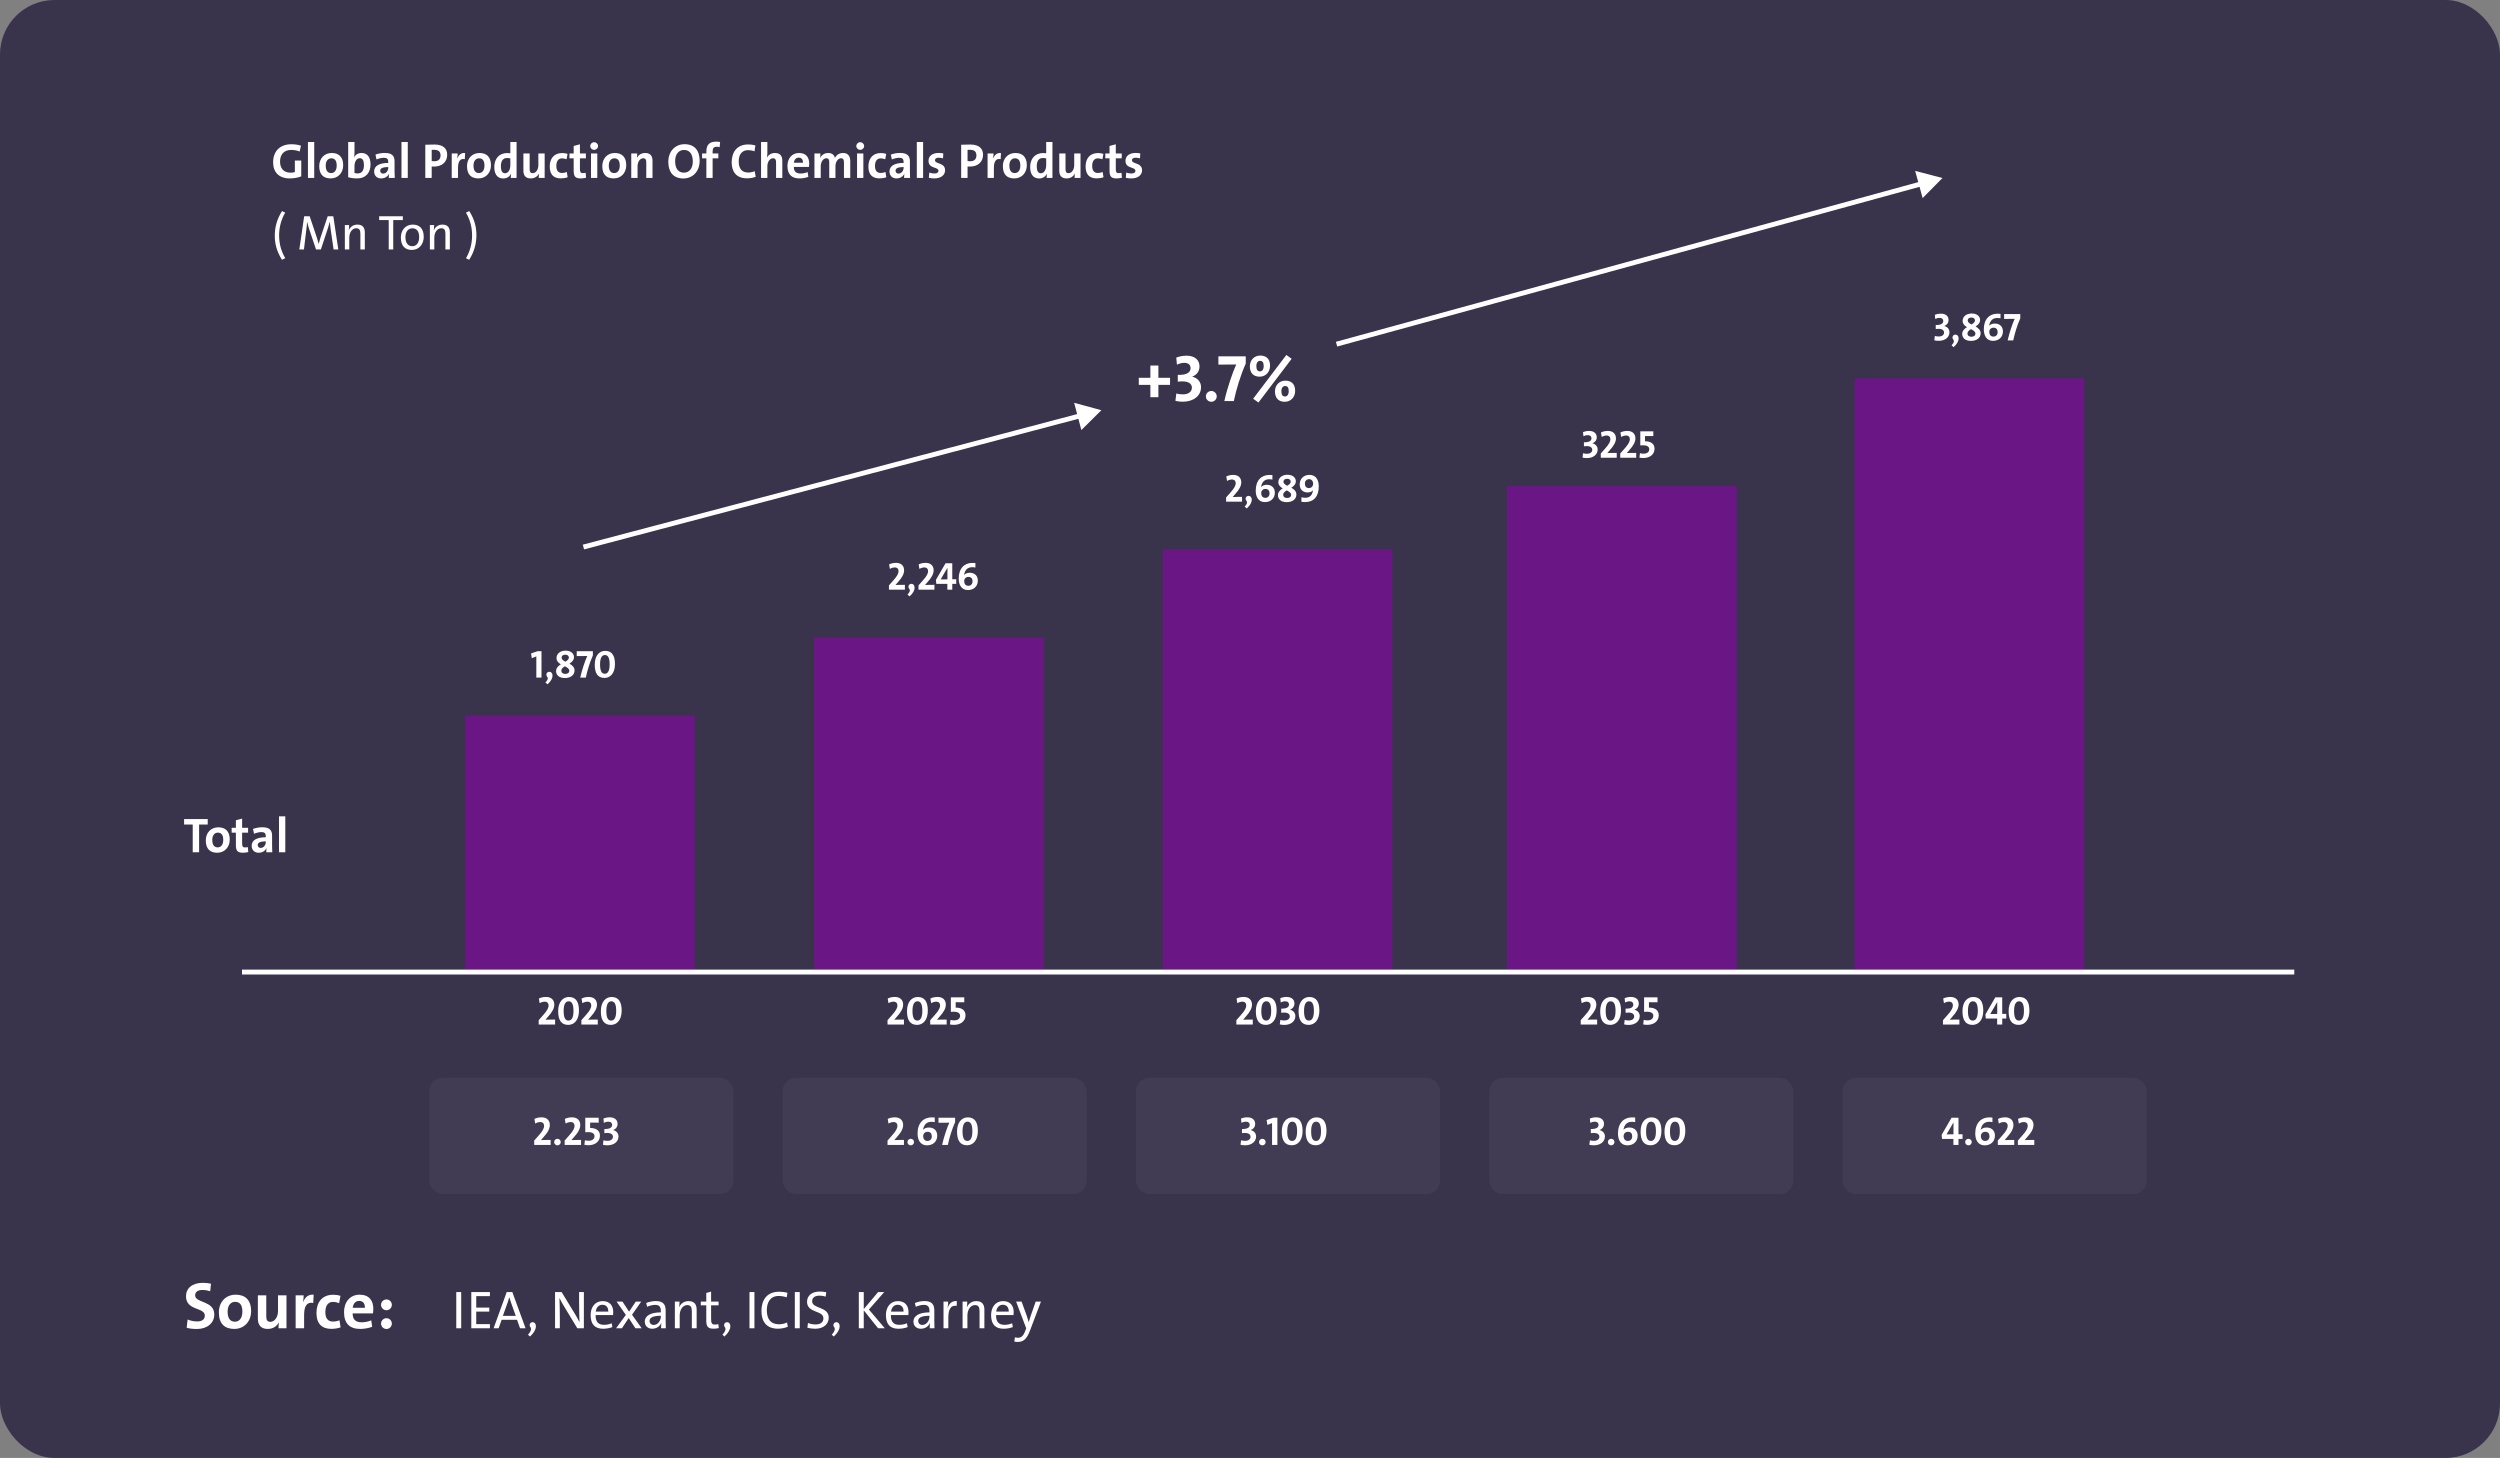 <?xml version="1.0" encoding="UTF-8"?> <svg xmlns="http://www.w3.org/2000/svg" width="559" height="326" viewBox="0 0 559 326" fill="none"><rect x="0" y="0" width="559" height="326" fill="#808080" stroke="none"/><rect width="559" height="326" rx="12.191" fill="#39334C"></rect><rect x="104" y="159.99" width="51.352" height="57.907" fill="#6A1685"></rect><rect x="182" y="142.509" width="51.352" height="75.389" fill="#6A1685"></rect><rect x="260" y="122.843" width="51.352" height="95.056" fill="#6A1685"></rect><rect x="337" y="108.639" width="51.352" height="109.259" fill="#6A1685"></rect><rect x="414.672" y="84.602" width="51.352" height="133.296" fill="#6A1685"></rect><path d="M67.36 39.435V35.893H65.93V38.478C65.644 38.566 65.336 38.61 64.984 38.61C63.444 38.61 62.619 37.686 62.619 36.113C62.619 34.705 63.345 33.528 65.105 33.528C65.798 33.528 66.447 33.649 67.008 33.88L67.294 32.571C66.7 32.384 65.963 32.252 65.193 32.252C62.509 32.252 61.068 33.891 61.068 36.3C61.068 38.511 62.377 39.897 64.819 39.897C65.71 39.897 66.623 39.732 67.36 39.435ZM70.262 39.787V31.757H68.854V39.787H70.262ZM76.737 36.949C76.737 35.068 75.736 34.21 74.174 34.21C72.513 34.21 71.38 35.442 71.38 37.147C71.38 39.094 72.392 39.897 73.943 39.897C75.571 39.897 76.737 38.665 76.737 36.949ZM75.285 37.026C75.285 38.137 74.746 38.698 74.053 38.698C73.25 38.698 72.832 38.126 72.832 37.004C72.832 35.882 73.448 35.398 74.075 35.398C74.9 35.398 75.285 35.97 75.285 37.026ZM82.85 36.773C82.85 35.156 82.146 34.21 80.837 34.21C80.078 34.21 79.462 34.584 79.187 35.178H79.176C79.231 34.892 79.264 34.441 79.264 34.111V31.757H77.856V39.633C78.483 39.809 79.099 39.897 79.891 39.897C81.772 39.897 82.85 38.621 82.85 36.773ZM81.376 36.916C81.376 38.269 80.793 38.775 80.001 38.775C79.693 38.775 79.462 38.742 79.264 38.676V37.136C79.264 36.223 79.704 35.376 80.441 35.376C81.079 35.376 81.376 35.893 81.376 36.916ZM88.268 39.787C88.235 39.336 88.224 38.819 88.224 38.379V36.124C88.224 34.903 87.718 34.199 86.024 34.199C85.287 34.199 84.506 34.353 83.956 34.573L84.187 35.651C84.671 35.442 85.342 35.277 85.837 35.277C86.563 35.277 86.816 35.574 86.816 36.234V36.432C84.902 36.432 83.659 37.037 83.659 38.335C83.659 39.226 84.231 39.897 85.221 39.897C86.035 39.897 86.706 39.468 86.97 38.852L86.981 38.863C86.937 39.149 86.926 39.468 86.926 39.787H88.268ZM86.816 37.499C86.816 38.159 86.354 38.819 85.672 38.819C85.265 38.819 85.012 38.533 85.012 38.181C85.012 37.708 85.397 37.356 86.816 37.356V37.499ZM91.177 39.787V31.757H89.769V39.787H91.177ZM99.992 34.606C99.992 33.143 98.991 32.318 97.176 32.318C96.12 32.318 95.097 32.362 95.097 32.362V39.787H96.527V37.224C96.527 37.224 96.769 37.246 97.044 37.246C98.958 37.246 99.992 36.102 99.992 34.606ZM98.507 34.749C98.507 35.563 98.045 36.058 97.132 36.058C96.802 36.058 96.527 36.003 96.527 36.003V33.506C96.527 33.506 96.802 33.495 97.077 33.495C98.078 33.495 98.507 33.946 98.507 34.749ZM103.997 34.21C103.051 34.122 102.523 34.727 102.259 35.42H102.237C102.303 35.035 102.336 34.595 102.336 34.32H101.005V39.787H102.413V37.554C102.413 36.036 102.919 35.387 103.931 35.585L103.997 34.21ZM109.78 36.949C109.78 35.068 108.779 34.21 107.217 34.21C105.556 34.21 104.423 35.442 104.423 37.147C104.423 39.094 105.435 39.897 106.986 39.897C108.614 39.897 109.78 38.665 109.78 36.949ZM108.328 37.026C108.328 38.137 107.789 38.698 107.096 38.698C106.293 38.698 105.875 38.126 105.875 37.004C105.875 35.882 106.491 35.398 107.118 35.398C107.943 35.398 108.328 35.97 108.328 37.026ZM115.508 39.787V31.757H114.111V34.265C113.869 34.232 113.649 34.221 113.418 34.221C111.603 34.221 110.525 35.497 110.525 37.345C110.525 38.907 111.185 39.908 112.516 39.908C113.352 39.908 113.957 39.479 114.243 38.874H114.265C114.221 39.171 114.199 39.523 114.199 39.787H115.508ZM114.111 36.949C114.111 37.884 113.671 38.742 112.934 38.742C112.296 38.742 111.999 38.214 111.999 37.191C111.999 35.838 112.571 35.332 113.374 35.332C113.616 35.332 113.858 35.365 114.111 35.42V36.949ZM121.784 39.787V34.32H120.376V36.96C120.376 37.917 119.826 38.72 119.111 38.72C118.583 38.72 118.429 38.379 118.429 37.818V34.32H117.032V38.159C117.032 39.116 117.428 39.897 118.66 39.897C119.562 39.897 120.189 39.446 120.519 38.808H120.53C120.475 39.094 120.464 39.534 120.464 39.787H121.784ZM126.925 39.633L126.738 38.456C126.419 38.599 126.045 38.676 125.671 38.676C124.736 38.676 124.395 38.027 124.395 37.092C124.395 36.08 124.824 35.409 125.66 35.409C126.023 35.409 126.386 35.497 126.683 35.618L126.903 34.408C126.551 34.287 126.122 34.221 125.704 34.221C123.812 34.221 122.921 35.53 122.921 37.235C122.921 39.094 123.867 39.886 125.385 39.886C125.913 39.886 126.496 39.798 126.925 39.633ZM131.047 39.743L130.948 38.632C130.761 38.687 130.552 38.709 130.321 38.709C129.837 38.709 129.672 38.511 129.672 37.807V35.409H131.003V34.32H129.672V32.263L128.275 32.637V34.32H127.329V35.409H128.275V38.181C128.275 39.457 128.649 39.897 129.859 39.897C130.244 39.897 130.695 39.831 131.047 39.743ZM133.731 32.659C133.731 32.175 133.335 31.801 132.851 31.801C132.367 31.801 131.982 32.186 131.982 32.659C131.982 33.132 132.367 33.506 132.851 33.506C133.335 33.506 133.731 33.121 133.731 32.659ZM133.555 39.787V34.32H132.147V39.787H133.555ZM140.03 36.949C140.03 35.068 139.029 34.21 137.467 34.21C135.806 34.21 134.673 35.442 134.673 37.147C134.673 39.094 135.685 39.897 137.236 39.897C138.864 39.897 140.03 38.665 140.03 36.949ZM138.578 37.026C138.578 38.137 138.039 38.698 137.346 38.698C136.543 38.698 136.125 38.126 136.125 37.004C136.125 35.882 136.741 35.398 137.368 35.398C138.193 35.398 138.578 35.97 138.578 37.026ZM145.901 39.787V35.948C145.901 34.991 145.505 34.21 144.273 34.21C143.382 34.21 142.744 34.661 142.414 35.299H142.403C142.458 35.013 142.48 34.573 142.48 34.32H141.149V39.787H142.557V37.147C142.557 36.19 143.118 35.387 143.822 35.387C144.35 35.387 144.504 35.728 144.504 36.289V39.787H145.901ZM156.439 35.959C156.439 33.682 155.328 32.241 153.062 32.241C151.071 32.241 149.432 33.726 149.432 36.19C149.432 38.467 150.543 39.908 152.809 39.908C154.8 39.908 156.439 38.423 156.439 35.959ZM154.91 36.124C154.91 37.73 154.052 38.61 152.93 38.61C151.599 38.61 150.961 37.598 150.961 36.014C150.961 34.419 151.819 33.528 152.941 33.528C154.272 33.528 154.91 34.551 154.91 36.124ZM161.014 31.757C160.728 31.691 160.42 31.669 160.123 31.669C158.627 31.669 157.945 32.395 157.945 33.869V34.32H156.988V35.409H157.945V39.787H159.342V35.409H160.618V34.32H159.342V33.858C159.342 33.132 159.617 32.813 160.233 32.813C160.442 32.813 160.695 32.835 160.915 32.912L161.014 31.757ZM168.971 39.534L168.751 38.269C168.366 38.456 167.794 38.577 167.343 38.577C165.847 38.577 165.176 37.675 165.176 36.069C165.176 34.617 165.858 33.572 167.255 33.572C167.75 33.572 168.256 33.66 168.707 33.836L168.905 32.516C168.421 32.373 167.849 32.296 167.321 32.296C164.835 32.296 163.603 33.957 163.603 36.311C163.603 38.159 164.439 39.875 167.035 39.875C167.728 39.875 168.421 39.743 168.971 39.534ZM174.926 39.787V35.948C174.926 34.991 174.53 34.21 173.298 34.21C172.451 34.21 171.824 34.617 171.505 35.222H171.483C171.56 34.892 171.582 34.441 171.582 34.111V31.757H170.174V39.787H171.582V37.158C171.582 36.19 172.143 35.387 172.847 35.387C173.375 35.387 173.529 35.728 173.529 36.289V39.787H174.926ZM180.935 36.531C180.935 35.233 180.264 34.21 178.669 34.21C177.041 34.21 176.073 35.464 176.073 37.103C176.073 39.028 177.041 39.897 178.768 39.897C179.439 39.897 180.154 39.765 180.748 39.545L180.594 38.478C180.077 38.687 179.527 38.797 179.01 38.797C177.954 38.797 177.503 38.291 177.503 37.323H180.88C180.924 37.081 180.935 36.74 180.935 36.531ZM179.538 36.388H177.514C177.591 35.673 178.009 35.244 178.592 35.244C179.186 35.244 179.56 35.64 179.538 36.388ZM190.117 39.787V36.025C190.117 34.793 189.534 34.21 188.478 34.21C187.554 34.21 186.949 34.771 186.696 35.299C186.564 34.771 186.157 34.21 185.189 34.21C184.375 34.21 183.715 34.639 183.385 35.31L183.374 35.299C183.418 34.991 183.44 34.573 183.44 34.32H182.109V39.787H183.517V37.169C183.517 36.146 184.122 35.387 184.771 35.387C185.31 35.387 185.42 35.783 185.42 36.322V39.787H186.806V37.169C186.806 36.102 187.444 35.387 188.06 35.387C188.577 35.387 188.709 35.75 188.709 36.333V39.787H190.117ZM193.221 32.659C193.221 32.175 192.825 31.801 192.341 31.801C191.857 31.801 191.472 32.186 191.472 32.659C191.472 33.132 191.857 33.506 192.341 33.506C192.825 33.506 193.221 33.121 193.221 32.659ZM193.045 39.787V34.32H191.637V39.787H193.045ZM198.178 39.633L197.991 38.456C197.672 38.599 197.298 38.676 196.924 38.676C195.989 38.676 195.648 38.027 195.648 37.092C195.648 36.08 196.077 35.409 196.913 35.409C197.276 35.409 197.639 35.497 197.936 35.618L198.156 34.408C197.804 34.287 197.375 34.221 196.957 34.221C195.065 34.221 194.174 35.53 194.174 37.235C194.174 39.094 195.12 39.886 196.638 39.886C197.166 39.886 197.749 39.798 198.178 39.633ZM203.5 39.787C203.467 39.336 203.456 38.819 203.456 38.379V36.124C203.456 34.903 202.95 34.199 201.256 34.199C200.519 34.199 199.738 34.353 199.188 34.573L199.419 35.651C199.903 35.442 200.574 35.277 201.069 35.277C201.795 35.277 202.048 35.574 202.048 36.234V36.432C200.134 36.432 198.891 37.037 198.891 38.335C198.891 39.226 199.463 39.897 200.453 39.897C201.267 39.897 201.938 39.468 202.202 38.852L202.213 38.863C202.169 39.149 202.158 39.468 202.158 39.787H203.5ZM202.048 37.499C202.048 38.159 201.586 38.819 200.904 38.819C200.497 38.819 200.244 38.533 200.244 38.181C200.244 37.708 200.629 37.356 202.048 37.356V37.499ZM206.408 39.787V31.757H205V39.787H206.408ZM211.321 38.082C211.321 36.289 209.066 36.751 209.066 35.827C209.066 35.486 209.319 35.266 209.869 35.266C210.21 35.266 210.562 35.321 210.859 35.409L210.925 34.309C210.617 34.243 210.243 34.199 209.935 34.199C208.351 34.199 207.614 34.98 207.614 35.948C207.614 37.807 209.836 37.235 209.836 38.203C209.836 38.566 209.484 38.797 208.956 38.797C208.549 38.797 208.12 38.72 207.79 38.577L207.691 39.754C208.043 39.853 208.483 39.897 208.912 39.897C210.364 39.897 211.321 39.171 211.321 38.082ZM219.811 34.606C219.811 33.143 218.81 32.318 216.995 32.318C215.939 32.318 214.916 32.362 214.916 32.362V39.787H216.346V37.224C216.346 37.224 216.588 37.246 216.863 37.246C218.777 37.246 219.811 36.102 219.811 34.606ZM218.326 34.749C218.326 35.563 217.864 36.058 216.951 36.058C216.621 36.058 216.346 36.003 216.346 36.003V33.506C216.346 33.506 216.621 33.495 216.896 33.495C217.897 33.495 218.326 33.946 218.326 34.749ZM223.815 34.21C222.869 34.122 222.341 34.727 222.077 35.42H222.055C222.121 35.035 222.154 34.595 222.154 34.32H220.823V39.787H222.231V37.554C222.231 36.036 222.737 35.387 223.749 35.585L223.815 34.21ZM229.598 36.949C229.598 35.068 228.597 34.21 227.035 34.21C225.374 34.21 224.241 35.442 224.241 37.147C224.241 39.094 225.253 39.897 226.804 39.897C228.432 39.897 229.598 38.665 229.598 36.949ZM228.146 37.026C228.146 38.137 227.607 38.698 226.914 38.698C226.111 38.698 225.693 38.126 225.693 37.004C225.693 35.882 226.309 35.398 226.936 35.398C227.761 35.398 228.146 35.97 228.146 37.026ZM235.326 39.787V31.757H233.929V34.265C233.687 34.232 233.467 34.221 233.236 34.221C231.421 34.221 230.343 35.497 230.343 37.345C230.343 38.907 231.003 39.908 232.334 39.908C233.17 39.908 233.775 39.479 234.061 38.874H234.083C234.039 39.171 234.017 39.523 234.017 39.787H235.326ZM233.929 36.949C233.929 37.884 233.489 38.742 232.752 38.742C232.114 38.742 231.817 38.214 231.817 37.191C231.817 35.838 232.389 35.332 233.192 35.332C233.434 35.332 233.676 35.365 233.929 35.42V36.949ZM241.603 39.787V34.32H240.195V36.96C240.195 37.917 239.645 38.72 238.93 38.72C238.402 38.72 238.248 38.379 238.248 37.818V34.32H236.851V38.159C236.851 39.116 237.247 39.897 238.479 39.897C239.381 39.897 240.008 39.446 240.338 38.808H240.349C240.294 39.094 240.283 39.534 240.283 39.787H241.603ZM246.743 39.633L246.556 38.456C246.237 38.599 245.863 38.676 245.489 38.676C244.554 38.676 244.213 38.027 244.213 37.092C244.213 36.08 244.642 35.409 245.478 35.409C245.841 35.409 246.204 35.497 246.501 35.618L246.721 34.408C246.369 34.287 245.94 34.221 245.522 34.221C243.63 34.221 242.739 35.53 242.739 37.235C242.739 39.094 243.685 39.886 245.203 39.886C245.731 39.886 246.314 39.798 246.743 39.633ZM250.865 39.743L250.766 38.632C250.579 38.687 250.37 38.709 250.139 38.709C249.655 38.709 249.49 38.511 249.49 37.807V35.409H250.821V34.32H249.49V32.263L248.093 32.637V34.32H247.147V35.409H248.093V38.181C248.093 39.457 248.467 39.897 249.677 39.897C250.062 39.897 250.513 39.831 250.865 39.743ZM255.364 38.082C255.364 36.289 253.109 36.751 253.109 35.827C253.109 35.486 253.362 35.266 253.912 35.266C254.253 35.266 254.605 35.321 254.902 35.409L254.968 34.309C254.66 34.243 254.286 34.199 253.978 34.199C252.394 34.199 251.657 34.98 251.657 35.948C251.657 37.807 253.879 37.235 253.879 38.203C253.879 38.566 253.527 38.797 252.999 38.797C252.592 38.797 252.163 38.72 251.833 38.577L251.734 39.754C252.086 39.853 252.526 39.897 252.955 39.897C254.407 39.897 255.364 39.171 255.364 38.082ZM63.785 57.723C62.861 56.172 62.41 54.489 62.41 52.608C62.41 50.815 62.883 49.066 63.774 47.537L63.059 47.196C61.816 49.165 61.442 51.057 61.442 52.663C61.442 54.28 61.75 56.029 63.048 58.086L63.785 57.723ZM75.648 55.787L74.526 48.362H73.272L71.666 53.114C71.523 53.543 71.391 54.005 71.26 54.522H71.249C71.117 54.016 70.951 53.422 70.82 53.048L69.246 48.362H68.014L66.925 55.787H67.96L68.466 51.574C68.564 50.848 68.63 50.221 68.663 49.605H68.686C68.796 50.122 68.96 50.716 69.159 51.31L70.665 55.787H71.743L73.328 51.002C73.504 50.463 73.624 49.968 73.713 49.605H73.734C73.778 50.045 73.856 50.683 73.966 51.486L74.593 55.787H75.648ZM81.574 55.787V51.97C81.574 51.002 81.178 50.221 79.924 50.221C78.989 50.221 78.318 50.727 77.999 51.475H77.977C78.043 51.145 78.065 50.65 78.065 50.32H77.108V55.787H78.098V53.169C78.098 51.959 78.747 51.035 79.649 51.035C80.375 51.035 80.584 51.497 80.584 52.267V55.787H81.574ZM90.073 49.209V48.362H84.782V49.209H86.916V55.787H87.928V49.209H90.073ZM94.747 52.96C94.747 50.991 93.691 50.221 92.294 50.221C90.644 50.221 89.632 51.497 89.632 53.103C89.632 55.028 90.589 55.886 92.085 55.886C93.702 55.886 94.747 54.61 94.747 52.96ZM93.724 53.015C93.724 54.412 93.02 55.05 92.206 55.05C91.205 55.05 90.655 54.324 90.655 53.004C90.655 51.651 91.414 51.046 92.206 51.046C93.218 51.046 93.724 51.772 93.724 53.015ZM100.588 55.787V51.97C100.588 51.002 100.192 50.221 98.938 50.221C98.002 50.221 97.332 50.727 97.013 51.475H96.99C97.056 51.145 97.079 50.65 97.079 50.32H96.121V55.787H97.112V53.169C97.112 51.959 97.76 51.035 98.662 51.035C99.388 51.035 99.597 51.497 99.597 52.267V55.787H100.588ZM106.527 52.608C106.527 50.991 106.219 49.242 104.932 47.196L104.184 47.548C105.108 49.11 105.559 50.793 105.559 52.674C105.559 54.456 105.097 56.205 104.195 57.734L104.91 58.086C106.164 56.106 106.527 54.214 106.527 52.608Z" fill="white"></path><path d="M261.623 86.062V84.477H259.016V81.737H257.224V84.477H254.632V86.062H257.224V88.817H259.016V86.062H261.623ZM268.552 86.565C268.552 85.425 267.811 84.522 266.597 84.225L266.612 84.196C267.574 83.84 268.211 83.026 268.211 81.93C268.211 80.552 267.219 79.53 265.308 79.53C264.479 79.53 263.635 79.708 263.013 79.96L263.161 81.544C263.679 81.293 264.227 81.13 264.805 81.13C265.753 81.13 266.212 81.618 266.212 82.315C266.212 83.189 265.486 83.885 263.353 83.825V85.351C263.635 85.306 263.96 85.277 264.39 85.277C265.871 85.277 266.508 85.884 266.508 86.684C266.508 87.543 265.782 88.18 264.538 88.18C263.96 88.18 263.427 88.121 263.027 87.972L262.82 89.631C263.235 89.75 263.886 89.824 264.494 89.824C266.863 89.824 268.552 88.506 268.552 86.565ZM272.063 88.624C272.063 87.972 271.515 87.424 270.849 87.424C270.182 87.424 269.634 87.972 269.634 88.624C269.634 89.291 270.182 89.839 270.849 89.839C271.515 89.839 272.063 89.291 272.063 88.624ZM278.549 81.308V79.678H272.432V81.53C273.616 81.53 275.853 81.515 276.416 81.5C275.601 83.307 274.401 86.773 273.765 89.676H275.883C276.416 87.084 277.423 83.796 278.549 81.308ZM289.597 87.395C289.597 85.869 288.753 85.114 287.391 85.114C286.072 85.114 285.08 86.106 285.08 87.528C285.08 88.965 285.835 89.839 287.272 89.839C288.576 89.839 289.597 88.861 289.597 87.395ZM288.812 80.226L287.628 79.367L280.207 89.157L281.392 90.002L288.812 80.226ZM283.984 81.767C283.984 80.256 283.14 79.501 281.792 79.501C280.474 79.501 279.467 80.493 279.467 81.915C279.467 83.337 280.222 84.225 281.659 84.225C282.977 84.225 283.984 83.233 283.984 81.767ZM288.161 87.484C288.161 88.224 287.805 88.654 287.361 88.654C286.813 88.654 286.517 88.328 286.517 87.454C286.517 86.728 286.872 86.314 287.346 86.314C287.879 86.314 288.161 86.625 288.161 87.484ZM282.562 81.87C282.562 82.611 282.207 83.04 281.748 83.04C281.214 83.04 280.918 82.715 280.918 81.841C280.918 81.115 281.274 80.685 281.733 80.685C282.281 80.685 282.562 80.996 282.562 81.87Z" fill="white"></path><path d="M46.445 184.36V183.139H41.165V184.36H43.09V190.564H44.52V184.36H46.445ZM51.371 187.726C51.371 185.845 50.37 184.987 48.808 184.987C47.147 184.987 46.014 186.219 46.014 187.924C46.014 189.871 47.026 190.674 48.577 190.674C50.205 190.674 51.371 189.442 51.371 187.726ZM49.919 187.803C49.919 188.914 49.38 189.475 48.687 189.475C47.884 189.475 47.466 188.903 47.466 187.781C47.466 186.659 48.082 186.175 48.709 186.175C49.534 186.175 49.919 186.747 49.919 187.803ZM55.515 190.52L55.416 189.409C55.229 189.464 55.02 189.486 54.789 189.486C54.305 189.486 54.14 189.288 54.14 188.584V186.186H55.471V185.097H54.14V183.04L52.743 183.414V185.097H51.797V186.186H52.743V188.958C52.743 190.234 53.117 190.674 54.327 190.674C54.712 190.674 55.163 190.608 55.515 190.52ZM60.883 190.564C60.85 190.113 60.839 189.596 60.839 189.156V186.901C60.839 185.68 60.333 184.976 58.639 184.976C57.902 184.976 57.121 185.13 56.571 185.35L56.802 186.428C57.286 186.219 57.957 186.054 58.452 186.054C59.178 186.054 59.431 186.351 59.431 187.011V187.209C57.517 187.209 56.274 187.814 56.274 189.112C56.274 190.003 56.846 190.674 57.836 190.674C58.65 190.674 59.321 190.245 59.585 189.629L59.596 189.64C59.552 189.926 59.541 190.245 59.541 190.564H60.883ZM59.431 188.276C59.431 188.936 58.969 189.596 58.287 189.596C57.88 189.596 57.627 189.31 57.627 188.958C57.627 188.485 58.012 188.133 59.431 188.133V188.276ZM63.792 190.564V182.534H62.384V190.564H63.792Z" fill="white"></path><path d="M124.122 229.083V227.976C123.303 227.976 122.601 227.976 121.971 228.012V228.003L122.511 227.373C123.546 226.239 123.942 225.411 123.942 224.619C123.942 223.674 123.339 222.918 122.106 222.918C121.422 222.918 120.9 223.071 120.495 223.269L120.666 224.313C120.981 224.124 121.404 223.971 121.791 223.971C122.376 223.971 122.664 224.34 122.664 224.817C122.664 225.312 122.421 225.924 121.359 227.085L120.45 228.111V229.083H124.122ZM129.459 225.978C129.459 223.998 128.757 222.927 127.209 222.927C125.922 222.927 124.806 223.962 124.806 226.113C124.806 228.102 125.508 229.164 127.056 229.164C128.343 229.164 129.459 228.138 129.459 225.978ZM128.235 226.059C128.235 227.625 127.758 228.201 127.119 228.201C126.39 228.201 126.03 227.553 126.03 226.041C126.03 224.466 126.507 223.89 127.146 223.89C127.875 223.89 128.235 224.538 128.235 226.059ZM133.667 229.083V227.976C132.848 227.976 132.146 227.976 131.516 228.012V228.003L132.056 227.373C133.091 226.239 133.487 225.411 133.487 224.619C133.487 223.674 132.884 222.918 131.651 222.918C130.967 222.918 130.445 223.071 130.04 223.269L130.211 224.313C130.526 224.124 130.949 223.971 131.336 223.971C131.921 223.971 132.209 224.34 132.209 224.817C132.209 225.312 131.966 225.924 130.904 227.085L129.995 228.111V229.083H133.667ZM139.004 225.978C139.004 223.998 138.302 222.927 136.754 222.927C135.467 222.927 134.351 223.962 134.351 226.113C134.351 228.102 135.053 229.164 136.601 229.164C137.888 229.164 139.004 228.138 139.004 225.978ZM137.78 226.059C137.78 227.625 137.303 228.201 136.664 228.201C135.935 228.201 135.575 227.553 135.575 226.041C135.575 224.466 136.052 223.89 136.691 223.89C137.42 223.89 137.78 224.538 137.78 226.059Z" fill="white"></path><path d="M121.078 151.509V145.609H120.195L118.744 146.107L118.91 147.173L119.924 146.771V151.509H121.078ZM122.838 150.206C122.226 150.206 121.99 150.879 122.314 151.264C122.593 151.596 122.558 151.972 121.955 152.61L122.419 153.021C124.044 151.596 123.66 150.206 122.838 150.206ZM128.466 149.909C128.466 149.21 127.976 148.755 127.338 148.397C127.88 148.03 128.343 147.602 128.343 146.937C128.343 146.107 127.618 145.486 126.49 145.486C125.301 145.486 124.436 146.133 124.436 147.156C124.436 147.75 124.803 148.196 125.406 148.537C124.829 148.895 124.34 149.376 124.34 150.058C124.34 150.993 125.065 151.614 126.307 151.614C127.46 151.614 128.466 151.037 128.466 149.909ZM127.198 147.034C127.198 147.366 126.945 147.628 126.429 147.951C125.896 147.672 125.572 147.427 125.572 147.042C125.572 146.658 125.87 146.387 126.403 146.387C126.945 146.387 127.198 146.693 127.198 147.034ZM127.294 149.988C127.294 150.425 126.91 150.687 126.411 150.687C125.843 150.687 125.511 150.399 125.511 149.953C125.511 149.533 125.87 149.262 126.307 148.983C126.831 149.254 127.294 149.525 127.294 149.988ZM132.564 146.57V145.609H128.954V146.701C129.653 146.701 130.973 146.693 131.305 146.684C130.824 147.75 130.116 149.796 129.74 151.509H130.99C131.305 149.979 131.899 148.039 132.564 146.57ZM137.504 148.493C137.504 146.57 136.823 145.53 135.319 145.53C134.069 145.53 132.986 146.535 132.986 148.624C132.986 150.556 133.667 151.587 135.171 151.587C136.421 151.587 137.504 150.591 137.504 148.493ZM136.316 148.572C136.316 150.093 135.852 150.652 135.232 150.652C134.524 150.652 134.174 150.023 134.174 148.554C134.174 147.025 134.638 146.465 135.258 146.465C135.966 146.465 136.316 147.095 136.316 148.572Z" fill="white"></path><path d="M202.331 131.843V130.768C201.536 130.768 200.854 130.768 200.242 130.803V130.794L200.767 130.182C201.772 129.081 202.157 128.277 202.157 127.507C202.157 126.59 201.571 125.855 200.373 125.855C199.709 125.855 199.202 126.004 198.809 126.196L198.975 127.21C199.281 127.027 199.692 126.878 200.068 126.878C200.636 126.878 200.915 127.236 200.915 127.7C200.915 128.18 200.679 128.775 199.648 129.902L198.765 130.899V131.843H202.331ZM203.8 130.54C203.188 130.54 202.952 131.213 203.276 131.598C203.555 131.93 203.521 132.306 202.917 132.944L203.381 133.355C205.006 131.93 204.622 130.54 203.8 130.54ZM208.938 131.843V130.768C208.143 130.768 207.461 130.768 206.849 130.803V130.794L207.374 130.182C208.379 129.081 208.763 128.277 208.763 127.507C208.763 126.59 208.178 125.855 206.98 125.855C206.316 125.855 205.809 126.004 205.416 126.196L205.582 127.21C205.888 127.027 206.298 126.878 206.674 126.878C207.242 126.878 207.522 127.236 207.522 127.7C207.522 128.18 207.286 128.775 206.255 129.902L205.372 130.899V131.843H208.938ZM213.811 130.549V129.526H212.928V125.943H211.425L209.275 129.658L209.353 130.549H211.827V131.843H212.928V130.549H213.811ZM211.844 129.544C211.565 129.544 210.717 129.544 210.332 129.561L211.836 126.965H211.844V129.544ZM218.643 129.824C218.643 128.775 217.962 128.067 216.834 128.067C216.266 128.067 215.838 128.277 215.567 128.548L215.558 128.539L215.628 128.242C215.881 127.254 216.519 126.826 217.393 126.826C217.638 126.826 217.857 126.843 218.101 126.904V125.899C217.935 125.873 217.699 125.864 217.411 125.864C215.706 125.864 214.369 127.018 214.369 129.369C214.369 130.75 214.964 131.939 216.423 131.939C217.734 131.939 218.643 131.091 218.643 129.824ZM217.463 129.981C217.463 130.575 217.096 130.986 216.519 130.986C215.925 130.986 215.593 130.567 215.593 129.911C215.593 129.422 215.96 128.993 216.546 128.993C217.149 128.993 217.463 129.378 217.463 129.981Z" fill="white"></path><path d="M277.722 112.176V111.101C276.927 111.101 276.245 111.101 275.633 111.136V111.127L276.157 110.515C277.163 109.414 277.547 108.61 277.547 107.84C277.547 106.923 276.962 106.188 275.764 106.188C275.1 106.188 274.593 106.337 274.199 106.529L274.366 107.543C274.671 107.36 275.082 107.211 275.458 107.211C276.026 107.211 276.306 107.569 276.306 108.033C276.306 108.513 276.07 109.108 275.039 110.235L274.156 111.232V112.176H277.722ZM279.191 110.873C278.579 110.873 278.343 111.546 278.666 111.931C278.946 112.263 278.911 112.639 278.308 113.277L278.771 113.688C280.397 112.263 280.012 110.873 279.191 110.873ZM285.054 110.157C285.054 109.108 284.372 108.4 283.245 108.4C282.677 108.4 282.248 108.61 281.978 108.881L281.969 108.872L282.039 108.575C282.292 107.587 282.93 107.159 283.804 107.159C284.049 107.159 284.268 107.176 284.512 107.237V106.232C284.346 106.206 284.11 106.197 283.822 106.197C282.117 106.197 280.78 107.351 280.78 109.702C280.78 111.083 281.374 112.272 282.834 112.272C284.145 112.272 285.054 111.424 285.054 110.157ZM283.874 110.314C283.874 110.908 283.507 111.319 282.93 111.319C282.336 111.319 282.004 110.9 282.004 110.244C282.004 109.755 282.371 109.326 282.956 109.326C283.56 109.326 283.874 109.711 283.874 110.314ZM289.872 110.576C289.872 109.877 289.382 109.422 288.744 109.064C289.286 108.697 289.749 108.269 289.749 107.604C289.749 106.774 289.024 106.153 287.896 106.153C286.707 106.153 285.842 106.8 285.842 107.823C285.842 108.417 286.209 108.863 286.812 109.204C286.235 109.562 285.746 110.043 285.746 110.725C285.746 111.66 286.471 112.281 287.713 112.281C288.866 112.281 289.872 111.704 289.872 110.576ZM288.604 107.701C288.604 108.033 288.351 108.295 287.835 108.618C287.302 108.339 286.978 108.094 286.978 107.709C286.978 107.325 287.276 107.054 287.809 107.054C288.351 107.054 288.604 107.36 288.604 107.701ZM288.7 110.655C288.7 111.092 288.316 111.354 287.817 111.354C287.249 111.354 286.917 111.066 286.917 110.62C286.917 110.2 287.276 109.929 287.713 109.65C288.237 109.921 288.7 110.192 288.7 110.655ZM294.877 108.741C294.877 107.386 294.3 106.18 292.77 106.18C291.503 106.18 290.611 107.089 290.611 108.304C290.611 109.405 291.293 110.113 292.386 110.113C292.954 110.113 293.382 109.894 293.601 109.623L293.609 109.632C293.574 109.746 293.548 109.903 293.496 110.052C293.277 110.882 292.718 111.302 291.87 111.302C291.617 111.302 291.293 111.275 290.996 111.188V112.202C291.241 112.246 291.512 112.263 291.783 112.263C293.81 112.263 294.877 110.978 294.877 108.741ZM293.618 108.234C293.618 108.662 293.26 109.134 292.683 109.134C292.089 109.134 291.774 108.741 291.774 108.155C291.774 107.543 292.158 107.141 292.709 107.141C293.269 107.141 293.618 107.534 293.618 108.234Z" fill="white"></path><path d="M357.234 100.507C357.234 99.834 356.797 99.301 356.08 99.126L356.089 99.109C356.657 98.899 357.033 98.418 357.033 97.771C357.033 96.959 356.447 96.355 355.32 96.355C354.83 96.355 354.332 96.46 353.965 96.609L354.053 97.544C354.358 97.395 354.682 97.299 355.023 97.299C355.582 97.299 355.853 97.588 355.853 97.999C355.853 98.514 355.425 98.925 354.166 98.89V99.79C354.332 99.764 354.525 99.747 354.778 99.747C355.652 99.747 356.028 100.105 356.028 100.577C356.028 101.084 355.6 101.46 354.865 101.46C354.525 101.46 354.21 101.425 353.974 101.338L353.851 102.317C354.096 102.386 354.481 102.43 354.839 102.43C356.238 102.43 357.234 101.652 357.234 100.507ZM361.499 102.343V101.268C360.704 101.268 360.022 101.268 359.41 101.303V101.294L359.935 100.682C360.94 99.581 361.325 98.777 361.325 98.007C361.325 97.09 360.739 96.355 359.542 96.355C358.877 96.355 358.37 96.504 357.977 96.696L358.143 97.71C358.449 97.527 358.86 97.378 359.236 97.378C359.804 97.378 360.083 97.736 360.083 98.2C360.083 98.68 359.847 99.275 358.816 100.402L357.933 101.399V102.343H361.499ZM365.853 102.343V101.268C365.057 101.268 364.376 101.268 363.764 101.303V101.294L364.288 100.682C365.293 99.581 365.678 98.777 365.678 98.007C365.678 97.09 365.092 96.355 363.895 96.355C363.231 96.355 362.724 96.504 362.33 96.696L362.496 97.71C362.802 97.527 363.213 97.378 363.589 97.378C364.157 97.378 364.437 97.736 364.437 98.2C364.437 98.68 364.201 99.275 363.169 100.402L362.287 101.399V102.343H365.853ZM369.953 100.341C369.953 99.284 369.192 98.663 367.82 98.672V97.5L369.682 97.509V96.443H366.771V99.598C366.937 99.572 367.138 99.563 367.33 99.563C368.318 99.563 368.773 99.878 368.773 100.455C368.773 101.04 368.309 101.442 367.514 101.442C367.208 101.442 366.911 101.408 366.692 101.329L366.579 102.325C366.815 102.378 367.164 102.413 367.453 102.413C368.912 102.413 369.953 101.6 369.953 100.341Z" fill="white"></path><path d="M435.898 74.285C435.898 73.612 435.461 73.078 434.744 72.903L434.753 72.886C435.321 72.676 435.697 72.195 435.697 71.549C435.697 70.736 435.112 70.133 433.984 70.133C433.495 70.133 432.996 70.238 432.629 70.386L432.717 71.322C433.023 71.173 433.346 71.077 433.687 71.077C434.246 71.077 434.517 71.365 434.517 71.776C434.517 72.292 434.089 72.703 432.83 72.668V73.568C432.996 73.542 433.189 73.524 433.442 73.524C434.316 73.524 434.692 73.882 434.692 74.355C434.692 74.862 434.264 75.237 433.529 75.237C433.189 75.237 432.874 75.202 432.638 75.115L432.516 76.094C432.76 76.164 433.145 76.207 433.503 76.207C434.902 76.207 435.898 75.43 435.898 74.285ZM437.245 74.818C436.633 74.818 436.397 75.491 436.721 75.875C437 76.207 436.965 76.583 436.362 77.222L436.825 77.632C438.451 76.207 438.067 74.818 437.245 74.818ZM442.872 74.521C442.872 73.821 442.383 73.367 441.745 73.008C442.287 72.641 442.75 72.213 442.75 71.549C442.75 70.718 442.025 70.098 440.897 70.098C439.708 70.098 438.843 70.745 438.843 71.767C438.843 72.362 439.21 72.807 439.813 73.148C439.236 73.507 438.747 73.987 438.747 74.669C438.747 75.604 439.472 76.225 440.713 76.225C441.867 76.225 442.872 75.648 442.872 74.521ZM441.605 71.645C441.605 71.977 441.351 72.239 440.836 72.563C440.303 72.283 439.979 72.038 439.979 71.654C439.979 71.269 440.276 70.998 440.81 70.998C441.351 70.998 441.605 71.304 441.605 71.645ZM441.701 74.599C441.701 75.036 441.317 75.299 440.818 75.299C440.25 75.299 439.918 75.01 439.918 74.564C439.918 74.145 440.276 73.874 440.713 73.594C441.238 73.865 441.701 74.136 441.701 74.599ZM447.854 74.101C447.854 73.052 447.173 72.344 446.045 72.344C445.477 72.344 445.049 72.554 444.778 72.825L444.769 72.816L444.839 72.519C445.092 71.531 445.73 71.103 446.604 71.103C446.849 71.103 447.068 71.12 447.312 71.182V70.176C447.146 70.15 446.91 70.141 446.622 70.141C444.917 70.141 443.58 71.295 443.58 73.647C443.58 75.028 444.174 76.216 445.634 76.216C446.945 76.216 447.854 75.368 447.854 74.101ZM446.674 74.258C446.674 74.853 446.307 75.263 445.73 75.263C445.136 75.263 444.804 74.844 444.804 74.188C444.804 73.699 445.171 73.271 445.757 73.271C446.36 73.271 446.674 73.655 446.674 74.258ZM451.734 71.182V70.22H448.124V71.313C448.823 71.313 450.143 71.304 450.475 71.295C449.994 72.362 449.286 74.407 448.91 76.12H450.16C450.475 74.591 451.069 72.65 451.734 71.182Z" fill="white"></path><path d="M202.122 229.083V227.976C201.303 227.976 200.601 227.976 199.971 228.012V228.003L200.511 227.373C201.546 226.239 201.942 225.411 201.942 224.619C201.942 223.674 201.339 222.918 200.106 222.918C199.422 222.918 198.9 223.071 198.495 223.269L198.666 224.313C198.981 224.124 199.404 223.971 199.791 223.971C200.376 223.971 200.664 224.34 200.664 224.817C200.664 225.312 200.421 225.924 199.359 227.085L198.45 228.111V229.083H202.122ZM207.459 225.978C207.459 223.998 206.757 222.927 205.209 222.927C203.922 222.927 202.806 223.962 202.806 226.113C202.806 228.102 203.508 229.164 205.056 229.164C206.343 229.164 207.459 228.138 207.459 225.978ZM206.235 226.059C206.235 227.625 205.758 228.201 205.119 228.201C204.39 228.201 204.03 227.553 204.03 226.041C204.03 224.466 204.507 223.89 205.146 223.89C205.875 223.89 206.235 224.538 206.235 226.059ZM211.667 229.083V227.976C210.848 227.976 210.146 227.976 209.516 228.012V228.003L210.056 227.373C211.091 226.239 211.487 225.411 211.487 224.619C211.487 223.674 210.884 222.918 209.651 222.918C208.967 222.918 208.445 223.071 208.04 223.269L208.211 224.313C208.526 224.124 208.949 223.971 209.336 223.971C209.921 223.971 210.209 224.34 210.209 224.817C210.209 225.312 209.966 225.924 208.904 227.085L207.995 228.111V229.083H211.667ZM215.888 227.022C215.888 225.933 215.105 225.294 213.692 225.303V224.097L215.609 224.106V223.008H212.612V226.257C212.783 226.23 212.99 226.221 213.188 226.221C214.205 226.221 214.673 226.545 214.673 227.139C214.673 227.742 214.196 228.156 213.377 228.156C213.062 228.156 212.756 228.12 212.531 228.039L212.414 229.065C212.657 229.119 213.017 229.155 213.314 229.155C214.817 229.155 215.888 228.318 215.888 227.022Z" fill="white"></path><path d="M280.122 229.083V227.976C279.303 227.976 278.601 227.976 277.971 228.012V228.003L278.511 227.373C279.546 226.239 279.942 225.411 279.942 224.619C279.942 223.674 279.339 222.918 278.106 222.918C277.422 222.918 276.9 223.071 276.495 223.269L276.666 224.313C276.981 224.124 277.404 223.971 277.791 223.971C278.376 223.971 278.664 224.34 278.664 224.817C278.664 225.312 278.421 225.924 277.359 227.085L276.45 228.111V229.083H280.122ZM285.459 225.978C285.459 223.998 284.757 222.927 283.209 222.927C281.922 222.927 280.806 223.962 280.806 226.113C280.806 228.102 281.508 229.164 283.056 229.164C284.343 229.164 285.459 228.138 285.459 225.978ZM284.235 226.059C284.235 227.625 283.758 228.201 283.119 228.201C282.39 228.201 282.03 227.553 282.03 226.041C282.03 224.466 282.507 223.89 283.146 223.89C283.875 223.89 284.235 224.538 284.235 226.059ZM289.643 227.193C289.643 226.5 289.193 225.951 288.455 225.771L288.464 225.753C289.049 225.537 289.436 225.042 289.436 224.376C289.436 223.539 288.833 222.918 287.672 222.918C287.168 222.918 286.655 223.026 286.277 223.179L286.367 224.142C286.682 223.989 287.015 223.89 287.366 223.89C287.942 223.89 288.221 224.187 288.221 224.61C288.221 225.141 287.78 225.564 286.484 225.528V226.455C286.655 226.428 286.853 226.41 287.114 226.41C288.014 226.41 288.401 226.779 288.401 227.265C288.401 227.787 287.96 228.174 287.204 228.174C286.853 228.174 286.529 228.138 286.286 228.048L286.16 229.056C286.412 229.128 286.808 229.173 287.177 229.173C288.617 229.173 289.643 228.372 289.643 227.193ZM295.013 225.978C295.013 223.998 294.311 222.927 292.763 222.927C291.476 222.927 290.36 223.962 290.36 226.113C290.36 228.102 291.062 229.164 292.61 229.164C293.897 229.164 295.013 228.138 295.013 225.978ZM293.789 226.059C293.789 227.625 293.312 228.201 292.673 228.201C291.944 228.201 291.584 227.553 291.584 226.041C291.584 224.466 292.061 223.89 292.7 223.89C293.429 223.89 293.789 224.538 293.789 226.059Z" fill="white"></path><path d="M357.122 229.083V227.976C356.303 227.976 355.601 227.976 354.971 228.012V228.003L355.511 227.373C356.546 226.239 356.942 225.411 356.942 224.619C356.942 223.674 356.339 222.918 355.106 222.918C354.422 222.918 353.9 223.071 353.495 223.269L353.666 224.313C353.981 224.124 354.404 223.971 354.791 223.971C355.376 223.971 355.664 224.34 355.664 224.817C355.664 225.312 355.421 225.924 354.359 227.085L353.45 228.111V229.083H357.122ZM362.459 225.978C362.459 223.998 361.757 222.927 360.209 222.927C358.922 222.927 357.806 223.962 357.806 226.113C357.806 228.102 358.508 229.164 360.056 229.164C361.343 229.164 362.459 228.138 362.459 225.978ZM361.235 226.059C361.235 227.625 360.758 228.201 360.119 228.201C359.39 228.201 359.03 227.553 359.03 226.041C359.03 224.466 359.507 223.89 360.146 223.89C360.875 223.89 361.235 224.538 361.235 226.059ZM366.643 227.193C366.643 226.5 366.193 225.951 365.455 225.771L365.464 225.753C366.049 225.537 366.436 225.042 366.436 224.376C366.436 223.539 365.833 222.918 364.672 222.918C364.168 222.918 363.655 223.026 363.277 223.179L363.367 224.142C363.682 223.989 364.015 223.89 364.366 223.89C364.942 223.89 365.221 224.187 365.221 224.61C365.221 225.141 364.78 225.564 363.484 225.528V226.455C363.655 226.428 363.853 226.41 364.114 226.41C365.014 226.41 365.401 226.779 365.401 227.265C365.401 227.787 364.96 228.174 364.204 228.174C363.853 228.174 363.529 228.138 363.286 228.048L363.16 229.056C363.412 229.128 363.808 229.173 364.177 229.173C365.617 229.173 366.643 228.372 366.643 227.193ZM370.897 227.022C370.897 225.933 370.114 225.294 368.701 225.303V224.097L370.618 224.106V223.008H367.621V226.257C367.792 226.23 367.999 226.221 368.197 226.221C369.214 226.221 369.682 226.545 369.682 227.139C369.682 227.742 369.205 228.156 368.386 228.156C368.071 228.156 367.765 228.12 367.54 228.039L367.423 229.065C367.666 229.119 368.026 229.155 368.323 229.155C369.826 229.155 370.897 228.318 370.897 227.022Z" fill="white"></path><path d="M438.122 229.083V227.976C437.303 227.976 436.601 227.976 435.971 228.012V228.003L436.511 227.373C437.546 226.239 437.942 225.411 437.942 224.619C437.942 223.674 437.339 222.918 436.106 222.918C435.422 222.918 434.9 223.071 434.495 223.269L434.666 224.313C434.981 224.124 435.404 223.971 435.791 223.971C436.376 223.971 436.664 224.34 436.664 224.817C436.664 225.312 436.421 225.924 435.359 227.085L434.45 228.111V229.083H438.122ZM443.459 225.978C443.459 223.998 442.757 222.927 441.209 222.927C439.922 222.927 438.806 223.962 438.806 226.113C438.806 228.102 439.508 229.164 441.056 229.164C442.343 229.164 443.459 228.138 443.459 225.978ZM442.235 226.059C442.235 227.625 441.758 228.201 441.119 228.201C440.39 228.201 440.03 227.553 440.03 226.041C440.03 224.466 440.507 223.89 441.146 223.89C441.875 223.89 442.235 224.538 442.235 226.059ZM448.606 227.751V226.698H447.697V223.008H446.149L443.935 226.833L444.016 227.751H446.563V229.083H447.697V227.751H448.606ZM446.581 226.716C446.293 226.716 445.42 226.716 445.024 226.734L446.572 224.061H446.581V226.716ZM453.778 225.978C453.778 223.998 453.076 222.927 451.528 222.927C450.241 222.927 449.125 223.962 449.125 226.113C449.125 228.102 449.827 229.164 451.375 229.164C452.662 229.164 453.778 228.138 453.778 225.978ZM452.554 226.059C452.554 227.625 452.077 228.201 451.438 228.201C450.709 228.201 450.349 227.553 450.349 226.041C450.349 224.466 450.826 223.89 451.465 223.89C452.194 223.89 452.554 224.538 452.554 226.059Z" fill="white"></path><line x1="54.109" y1="217.352" x2="512.998" y2="217.352" stroke="white" stroke-width="1.093"></line><path d="M246.268 91.722L240.181 90.068L241.792 96.166L246.268 91.722ZM130.593 122.843L241.654 93.506L241.375 92.449L130.314 121.786L130.593 122.843Z" fill="white"></path><path d="M434.333 39.806L428.231 38.209L429.899 44.292L434.333 39.806ZM298.996 77.481L429.736 41.633L429.447 40.579L298.707 76.427L298.996 77.481Z" fill="white"></path><path d="M47.917 293.934C47.917 290.765 43.636 291.416 43.636 289.639C43.636 288.928 44.155 288.439 45.28 288.439C45.873 288.439 46.45 288.543 46.998 288.721L47.176 287.032C46.613 286.914 45.917 286.84 45.369 286.84C42.955 286.84 41.592 288.069 41.592 289.846C41.592 293.134 45.799 292.26 45.799 294.171C45.799 295.104 45.029 295.474 44.125 295.474C43.325 295.474 42.585 295.312 41.948 295.045L41.741 296.896C42.407 297.074 43.162 297.163 44.051 297.163C46.362 297.163 47.917 295.785 47.917 293.934ZM56.151 293.179C56.151 290.646 54.803 289.491 52.7 289.491C50.463 289.491 48.938 291.15 48.938 293.445C48.938 296.067 50.3 297.148 52.389 297.148C54.581 297.148 56.151 295.489 56.151 293.179ZM54.196 293.282C54.196 294.778 53.47 295.534 52.537 295.534C51.456 295.534 50.893 294.764 50.893 293.253C50.893 291.742 51.722 291.09 52.566 291.09C53.677 291.09 54.196 291.861 54.196 293.282ZM64.056 297V289.639H62.16V293.194C62.16 294.482 61.42 295.563 60.457 295.563C59.746 295.563 59.539 295.104 59.539 294.349V289.639H57.658V294.808C57.658 296.097 58.191 297.148 59.85 297.148C61.064 297.148 61.908 296.541 62.353 295.682H62.367C62.293 296.067 62.279 296.659 62.279 297H64.056ZM70.133 289.491C68.859 289.372 68.148 290.187 67.793 291.12H67.763C67.852 290.602 67.897 290.009 67.897 289.639H66.105V297H68V293.993C68 291.949 68.682 291.076 70.044 291.342L70.133 289.491ZM76.156 296.793L75.904 295.208C75.474 295.4 74.971 295.504 74.467 295.504C73.208 295.504 72.749 294.63 72.749 293.371C72.749 292.009 73.327 291.105 74.452 291.105C74.941 291.105 75.43 291.224 75.83 291.387L76.126 289.757C75.652 289.594 75.074 289.506 74.511 289.506C71.964 289.506 70.764 291.268 70.764 293.564C70.764 296.067 72.038 297.133 74.082 297.133C74.793 297.133 75.578 297.015 76.156 296.793ZM83.472 292.616C83.472 290.868 82.569 289.491 80.421 289.491C78.229 289.491 76.926 291.179 76.926 293.386C76.926 295.978 78.229 297.148 80.555 297.148C81.458 297.148 82.421 296.97 83.221 296.674L83.013 295.237C82.317 295.519 81.577 295.667 80.88 295.667C79.459 295.667 78.851 294.986 78.851 293.682H83.398C83.458 293.356 83.472 292.897 83.472 292.616ZM81.591 292.423H78.866C78.97 291.461 79.533 290.883 80.318 290.883C81.118 290.883 81.621 291.416 81.591 292.423ZM87.615 291.757C87.615 291.105 87.082 290.557 86.415 290.557C85.749 290.557 85.201 291.105 85.201 291.757C85.201 292.423 85.749 292.971 86.415 292.971C87.082 292.971 87.615 292.423 87.615 291.757ZM87.615 295.948C87.615 295.297 87.082 294.749 86.415 294.749C85.749 294.749 85.201 295.297 85.201 295.948C85.201 296.615 85.749 297.163 86.415 297.163C87.082 297.163 87.615 296.615 87.615 295.948Z" fill="white"></path><path d="M103.124 297V288.9H102.02V297H103.124ZM109.547 297V296.076H106.487V293.268H109.403V292.38H106.487V289.812H109.547V288.9H105.383V297H109.547ZM117.518 297L114.554 288.9H113.306L110.366 297H111.494L112.166 295.104H115.61L116.282 297H117.518ZM115.322 294.228H112.442L113.534 291.168C113.666 290.796 113.774 290.436 113.87 290.088H113.894C113.99 290.436 114.098 290.796 114.242 291.192L115.322 294.228ZM119.09 295.644C118.514 295.644 118.238 296.292 118.574 296.712C118.85 297.06 118.826 297.612 118.058 298.44L118.514 298.848C120.374 297.156 119.978 295.644 119.09 295.644ZM130.554 297V288.9H129.486V290.964C129.486 292.368 129.534 294.636 129.57 295.644C129.306 295.104 128.994 294.528 128.682 294L125.574 288.9H124.11V297H125.178V294.744C125.178 293.364 125.142 291.06 125.094 290.208C125.322 290.724 125.598 291.228 125.946 291.804L129.09 297H130.554ZM137.118 293.376C137.118 292.044 136.422 290.928 134.754 290.928C133.062 290.928 132.066 292.272 132.066 294.048C132.066 296.148 133.05 297.108 134.862 297.108C135.606 297.108 136.326 296.976 136.926 296.736L136.77 295.884C136.242 296.112 135.642 296.232 135.066 296.232C133.77 296.232 133.146 295.536 133.182 294.048H137.082C137.106 293.808 137.118 293.52 137.118 293.376ZM136.014 293.28H133.206C133.338 292.308 133.902 291.744 134.682 291.744C135.522 291.744 136.038 292.308 136.014 293.28ZM143.48 297L141.32 293.976L143.384 291.036H142.16L140.66 293.28L139.184 291.036H137.864L139.94 294.012L137.756 297H139.064L140.576 294.708L142.076 297H143.48ZM148.877 297C148.853 296.484 148.841 295.848 148.841 295.284V293.004C148.841 291.72 148.313 290.916 146.645 290.916C145.865 290.916 145.073 291.108 144.497 291.348L144.701 292.2C145.217 291.96 145.937 291.768 146.501 291.768C147.437 291.768 147.761 292.224 147.761 293.172V293.448C145.481 293.448 144.173 294.216 144.173 295.5C144.173 296.46 144.845 297.108 145.829 297.108C146.813 297.108 147.569 296.544 147.857 295.812H147.881C147.821 296.148 147.821 296.58 147.821 297H148.877ZM147.761 294.36C147.761 295.296 147.113 296.256 146.153 296.256C145.601 296.256 145.241 295.86 145.241 295.344C145.241 294.744 145.805 294.204 147.761 294.204V294.36ZM155.771 297V292.836C155.771 291.78 155.339 290.928 153.971 290.928C152.951 290.928 152.219 291.48 151.871 292.296H151.847C151.919 291.936 151.943 291.396 151.943 291.036H150.899V297H151.979V294.144C151.979 292.824 152.687 291.816 153.671 291.816C154.463 291.816 154.691 292.32 154.691 293.16V297H155.771ZM160.72 296.964L160.612 296.076C160.396 296.136 160.132 296.172 159.856 296.172C159.196 296.172 159.004 295.908 159.004 294.924V291.876H160.672V291.036H159.004V288.804L157.924 289.104V291.036H156.7V291.876H157.924V295.308C157.924 296.592 158.296 297.096 159.52 297.096C159.904 297.096 160.372 297.048 160.72 296.964ZM162.567 295.644C161.991 295.644 161.715 296.292 162.051 296.712C162.327 297.06 162.303 297.612 161.535 298.44L161.991 298.848C163.851 297.156 163.455 295.644 162.567 295.644ZM168.69 297V288.9H167.586V297H168.69ZM176.163 296.664L175.983 295.704C175.503 295.944 174.795 296.112 174.207 296.112C172.323 296.112 171.459 294.96 171.459 292.968C171.459 291.192 172.251 289.776 174.099 289.776C174.711 289.776 175.335 289.896 175.899 290.088L176.079 289.08C175.503 288.912 174.843 288.828 174.219 288.828C171.483 288.828 170.259 290.676 170.259 293.148C170.259 295.44 171.339 297.096 173.943 297.096C174.759 297.096 175.551 296.916 176.163 296.664ZM178.827 297V288.9H177.723V297H178.827ZM185.304 294.624C185.304 292.08 181.596 292.704 181.596 290.964C181.596 290.208 182.124 289.704 183.228 289.704C183.696 289.704 184.188 289.788 184.62 289.92L184.752 288.948C184.296 288.84 183.756 288.792 183.288 288.792C181.464 288.792 180.456 289.752 180.456 291.084C180.456 293.664 184.116 292.944 184.116 294.768C184.116 295.764 183.3 296.148 182.364 296.148C181.764 296.148 181.176 296.028 180.66 295.824L180.528 296.88C181.032 297.024 181.644 297.108 182.304 297.108C184.116 297.108 185.304 296.076 185.304 294.624ZM187.012 295.644C186.436 295.644 186.16 296.292 186.496 296.712C186.772 297.06 186.748 297.612 185.98 298.44L186.436 298.848C188.296 297.156 187.9 295.644 187.012 295.644ZM197.84 297L194.288 292.812L197.72 288.9H196.352L193.136 292.716V288.9H192.032V297H193.136V292.992L196.34 297H197.84ZM203.142 293.376C203.142 292.044 202.446 290.928 200.778 290.928C199.086 290.928 198.09 292.272 198.09 294.048C198.09 296.148 199.074 297.108 200.886 297.108C201.63 297.108 202.35 296.976 202.95 296.736L202.794 295.884C202.266 296.112 201.666 296.232 201.09 296.232C199.794 296.232 199.17 295.536 199.206 294.048H203.106C203.13 293.808 203.142 293.52 203.142 293.376ZM202.038 293.28H199.23C199.362 292.308 199.926 291.744 200.706 291.744C201.546 291.744 202.062 292.308 202.038 293.28ZM208.947 297C208.923 296.484 208.911 295.848 208.911 295.284V293.004C208.911 291.72 208.383 290.916 206.715 290.916C205.935 290.916 205.143 291.108 204.567 291.348L204.771 292.2C205.287 291.96 206.007 291.768 206.571 291.768C207.507 291.768 207.831 292.224 207.831 293.172V293.448C205.551 293.448 204.243 294.216 204.243 295.5C204.243 296.46 204.915 297.108 205.899 297.108C206.883 297.108 207.639 296.544 207.927 295.812H207.951C207.891 296.148 207.891 296.58 207.891 297H208.947ZM207.831 294.36C207.831 295.296 207.183 296.256 206.223 296.256C205.671 296.256 205.311 295.86 205.311 295.344C205.311 294.744 205.875 294.204 207.831 294.204V294.36ZM213.957 290.928C212.769 290.808 212.157 291.624 211.905 292.452H211.881C211.977 291.96 212.013 291.408 212.013 291.036H210.969V297H212.049V294.6C212.049 292.692 212.649 291.768 213.909 291.996L213.957 290.928ZM220.107 297V292.836C220.107 291.78 219.675 290.928 218.307 290.928C217.287 290.928 216.555 291.48 216.207 292.296H216.183C216.255 291.936 216.279 291.396 216.279 291.036H215.235V297H216.315V294.144C216.315 292.824 217.023 291.816 218.007 291.816C218.799 291.816 219.027 292.32 219.027 293.16V297H220.107ZM226.661 293.376C226.661 292.044 225.965 290.928 224.297 290.928C222.605 290.928 221.609 292.272 221.609 294.048C221.609 296.148 222.593 297.108 224.405 297.108C225.149 297.108 225.869 296.976 226.469 296.736L226.313 295.884C225.785 296.112 225.185 296.232 224.609 296.232C223.313 296.232 222.689 295.536 222.725 294.048H226.625C226.649 293.808 226.661 293.52 226.661 293.376ZM225.557 293.28H222.749C222.881 292.308 223.445 291.744 224.225 291.744C225.065 291.744 225.581 292.308 225.557 293.28ZM232.758 291.036H231.582L230.622 293.772C230.394 294.42 230.142 295.188 230.034 295.608H230.01C229.878 295.14 229.746 294.672 229.554 294.132L228.426 291.036H227.202L229.458 297L229.218 297.648C228.774 298.824 228.258 299.124 227.646 299.124C227.418 299.124 227.118 299.088 226.926 299.028L226.806 299.988C226.998 300.024 227.286 300.06 227.502 300.06C228.846 300.06 229.59 299.424 230.31 297.504L232.758 291.036Z" fill="white"></path><rect x="96" y="241" width="68" height="26" rx="3" fill="#413B53"></rect><rect x="254" y="241" width="68" height="26" rx="3" fill="#413B53"></rect><rect x="175" y="241" width="68" height="26" rx="3" fill="#413B53"></rect><rect x="333" y="241" width="68" height="26" rx="3" fill="#413B53"></rect><rect x="412" y="241" width="68" height="26" rx="3" fill="#413B53"></rect><path d="M123.122 256V254.893C122.303 254.893 121.601 254.893 120.971 254.929V254.92L121.511 254.29C122.546 253.156 122.942 252.328 122.942 251.536C122.942 250.591 122.339 249.835 121.106 249.835C120.422 249.835 119.9 249.988 119.495 250.186L119.666 251.23C119.981 251.041 120.404 250.888 120.791 250.888C121.376 250.888 121.664 251.257 121.664 251.734C121.664 252.229 121.421 252.841 120.359 254.002L119.45 255.028V256H123.122ZM125.381 255.361C125.381 254.965 125.048 254.632 124.643 254.632C124.238 254.632 123.905 254.965 123.905 255.361C123.905 255.766 124.238 256.099 124.643 256.099C125.048 256.099 125.381 255.766 125.381 255.361ZM129.925 256V254.893C129.106 254.893 128.404 254.893 127.774 254.929V254.92L128.314 254.29C129.349 253.156 129.745 252.328 129.745 251.536C129.745 250.591 129.142 249.835 127.909 249.835C127.225 249.835 126.703 249.988 126.298 250.186L126.469 251.23C126.784 251.041 127.207 250.888 127.594 250.888C128.179 250.888 128.467 251.257 128.467 251.734C128.467 252.229 128.224 252.841 127.162 254.002L126.253 255.028V256H129.925ZM134.146 253.939C134.146 252.85 133.363 252.211 131.95 252.22V251.014L133.867 251.023V249.925H130.87V253.174C131.041 253.147 131.248 253.138 131.446 253.138C132.463 253.138 132.931 253.462 132.931 254.056C132.931 254.659 132.454 255.073 131.635 255.073C131.32 255.073 131.014 255.037 130.789 254.956L130.672 255.982C130.915 256.036 131.275 256.072 131.572 256.072C133.075 256.072 134.146 255.235 134.146 253.939ZM138.295 254.11C138.295 253.417 137.845 252.868 137.107 252.688L137.116 252.67C137.701 252.454 138.088 251.959 138.088 251.293C138.088 250.456 137.485 249.835 136.324 249.835C135.82 249.835 135.307 249.943 134.929 250.096L135.019 251.059C135.334 250.906 135.667 250.807 136.018 250.807C136.594 250.807 136.873 251.104 136.873 251.527C136.873 252.058 136.432 252.481 135.136 252.445V253.372C135.307 253.345 135.505 253.327 135.766 253.327C136.666 253.327 137.053 253.696 137.053 254.182C137.053 254.704 136.612 255.091 135.856 255.091C135.505 255.091 135.181 255.055 134.938 254.965L134.812 255.973C135.064 256.045 135.46 256.09 135.829 256.09C137.269 256.09 138.295 255.289 138.295 254.11Z" fill="white"></path><path d="M202.122 256V254.893C201.303 254.893 200.601 254.893 199.971 254.929V254.92L200.511 254.29C201.546 253.156 201.942 252.328 201.942 251.536C201.942 250.591 201.339 249.835 200.106 249.835C199.422 249.835 198.9 249.988 198.495 250.186L198.666 251.23C198.981 251.041 199.404 250.888 199.791 250.888C200.376 250.888 200.664 251.257 200.664 251.734C200.664 252.229 200.421 252.841 199.359 254.002L198.45 255.028V256H202.122ZM204.381 255.361C204.381 254.965 204.048 254.632 203.643 254.632C203.238 254.632 202.905 254.965 202.905 255.361C202.905 255.766 203.238 256.099 203.643 256.099C204.048 256.099 204.381 255.766 204.381 255.361ZM209.566 253.921C209.566 252.841 208.864 252.112 207.703 252.112C207.118 252.112 206.677 252.328 206.398 252.607L206.389 252.598L206.461 252.292C206.722 251.275 207.379 250.834 208.279 250.834C208.531 250.834 208.756 250.852 209.008 250.915V249.88C208.837 249.853 208.594 249.844 208.297 249.844C206.542 249.844 205.165 251.032 205.165 253.453C205.165 254.875 205.777 256.099 207.28 256.099C208.63 256.099 209.566 255.226 209.566 253.921ZM208.351 254.083C208.351 254.695 207.973 255.118 207.379 255.118C206.767 255.118 206.425 254.686 206.425 254.011C206.425 253.507 206.803 253.066 207.406 253.066C208.027 253.066 208.351 253.462 208.351 254.083ZM213.561 250.915V249.925H209.844V251.05C210.564 251.05 211.923 251.041 212.265 251.032C211.77 252.13 211.041 254.236 210.654 256H211.941C212.265 254.425 212.877 252.427 213.561 250.915ZM218.648 252.895C218.648 250.915 217.946 249.844 216.398 249.844C215.111 249.844 213.995 250.879 213.995 253.03C213.995 255.019 214.697 256.081 216.245 256.081C217.532 256.081 218.648 255.055 218.648 252.895ZM217.424 252.976C217.424 254.542 216.947 255.118 216.308 255.118C215.579 255.118 215.219 254.47 215.219 252.958C215.219 251.383 215.696 250.807 216.335 250.807C217.064 250.807 217.424 251.455 217.424 252.976Z" fill="white"></path><path d="M280.861 254.11C280.861 253.417 280.411 252.868 279.673 252.688L279.682 252.67C280.267 252.454 280.654 251.959 280.654 251.293C280.654 250.456 280.051 249.835 278.89 249.835C278.386 249.835 277.873 249.943 277.495 250.096L277.585 251.059C277.9 250.906 278.233 250.807 278.584 250.807C279.16 250.807 279.439 251.104 279.439 251.527C279.439 252.058 278.998 252.481 277.702 252.445V253.372C277.873 253.345 278.071 253.327 278.332 253.327C279.232 253.327 279.619 253.696 279.619 254.182C279.619 254.704 279.178 255.091 278.422 255.091C278.071 255.091 277.747 255.055 277.504 254.965L277.378 255.973C277.63 256.045 278.026 256.09 278.395 256.09C279.835 256.09 280.861 255.289 280.861 254.11ZM282.995 255.361C282.995 254.965 282.662 254.632 282.257 254.632C281.852 254.632 281.519 254.965 281.519 255.361C281.519 255.766 281.852 256.099 282.257 256.099C282.662 256.099 282.995 255.766 282.995 255.361ZM285.621 256V249.925H284.712L283.218 250.438L283.389 251.536L284.433 251.122V256H285.621ZM291.258 252.895C291.258 250.915 290.556 249.844 289.008 249.844C287.721 249.844 286.605 250.879 286.605 253.03C286.605 255.019 287.307 256.081 288.855 256.081C290.142 256.081 291.258 255.055 291.258 252.895ZM290.034 252.976C290.034 254.542 289.557 255.118 288.918 255.118C288.189 255.118 287.829 254.47 287.829 252.958C287.829 251.383 288.306 250.807 288.945 250.807C289.674 250.807 290.034 251.455 290.034 252.976ZM296.602 252.895C296.602 250.915 295.9 249.844 294.352 249.844C293.065 249.844 291.949 250.879 291.949 253.03C291.949 255.019 292.651 256.081 294.199 256.081C295.486 256.081 296.602 255.055 296.602 252.895ZM295.378 252.976C295.378 254.542 294.901 255.118 294.262 255.118C293.533 255.118 293.173 254.47 293.173 252.958C293.173 251.383 293.65 250.807 294.289 250.807C295.018 250.807 295.378 251.455 295.378 252.976Z" fill="white"></path><path d="M358.861 254.11C358.861 253.417 358.411 252.868 357.673 252.688L357.682 252.67C358.267 252.454 358.654 251.959 358.654 251.293C358.654 250.456 358.051 249.835 356.89 249.835C356.386 249.835 355.873 249.943 355.495 250.096L355.585 251.059C355.9 250.906 356.233 250.807 356.584 250.807C357.16 250.807 357.439 251.104 357.439 251.527C357.439 252.058 356.998 252.481 355.702 252.445V253.372C355.873 253.345 356.071 253.327 356.332 253.327C357.232 253.327 357.619 253.696 357.619 254.182C357.619 254.704 357.178 255.091 356.422 255.091C356.071 255.091 355.747 255.055 355.504 254.965L355.378 255.973C355.63 256.045 356.026 256.09 356.395 256.09C357.835 256.09 358.861 255.289 358.861 254.11ZM360.995 255.361C360.995 254.965 360.662 254.632 360.257 254.632C359.852 254.632 359.519 254.965 359.519 255.361C359.519 255.766 359.852 256.099 360.257 256.099C360.662 256.099 360.995 255.766 360.995 255.361ZM366.18 253.921C366.18 252.841 365.478 252.112 364.317 252.112C363.732 252.112 363.291 252.328 363.012 252.607L363.003 252.598L363.075 252.292C363.336 251.275 363.993 250.834 364.893 250.834C365.145 250.834 365.37 250.852 365.622 250.915V249.88C365.451 249.853 365.208 249.844 364.911 249.844C363.156 249.844 361.779 251.032 361.779 253.453C361.779 254.875 362.391 256.099 363.894 256.099C365.244 256.099 366.18 255.226 366.18 253.921ZM364.965 254.083C364.965 254.695 364.587 255.118 363.993 255.118C363.381 255.118 363.039 254.686 363.039 254.011C363.039 253.507 363.417 253.066 364.02 253.066C364.641 253.066 364.965 253.462 364.965 254.083ZM371.491 252.895C371.491 250.915 370.789 249.844 369.241 249.844C367.954 249.844 366.838 250.879 366.838 253.03C366.838 255.019 367.54 256.081 369.088 256.081C370.375 256.081 371.491 255.055 371.491 252.895ZM370.267 252.976C370.267 254.542 369.79 255.118 369.151 255.118C368.422 255.118 368.062 254.47 368.062 252.958C368.062 251.383 368.539 250.807 369.178 250.807C369.907 250.807 370.267 251.455 370.267 252.976ZM376.834 252.895C376.834 250.915 376.132 249.844 374.584 249.844C373.297 249.844 372.181 250.879 372.181 253.03C372.181 255.019 372.883 256.081 374.431 256.081C375.718 256.081 376.834 255.055 376.834 252.895ZM375.61 252.976C375.61 254.542 375.133 255.118 374.494 255.118C373.765 255.118 373.405 254.47 373.405 252.958C373.405 251.383 373.882 250.807 374.521 250.807C375.25 250.807 375.61 251.455 375.61 252.976Z" fill="white"></path><path d="M438.824 254.668V253.615H437.915V249.925H436.367L434.153 253.75L434.234 254.668H436.781V256H437.915V254.668H438.824ZM436.799 253.633C436.511 253.633 435.638 253.633 435.242 253.651L436.79 250.978H436.799V253.633ZM440.882 255.361C440.882 254.965 440.549 254.632 440.144 254.632C439.739 254.632 439.406 254.965 439.406 255.361C439.406 255.766 439.739 256.099 440.144 256.099C440.549 256.099 440.882 255.766 440.882 255.361ZM446.067 253.921C446.067 252.841 445.365 252.112 444.204 252.112C443.619 252.112 443.178 252.328 442.899 252.607L442.89 252.598L442.962 252.292C443.223 251.275 443.88 250.834 444.78 250.834C445.032 250.834 445.257 250.852 445.509 250.915V249.88C445.338 249.853 445.095 249.844 444.798 249.844C443.043 249.844 441.666 251.032 441.666 253.453C441.666 254.875 442.278 256.099 443.781 256.099C445.131 256.099 446.067 255.226 446.067 253.921ZM444.852 254.083C444.852 254.695 444.474 255.118 443.88 255.118C443.268 255.118 442.926 254.686 442.926 254.011C442.926 253.507 443.304 253.066 443.907 253.066C444.528 253.066 444.852 253.462 444.852 254.083ZM450.383 256V254.893C449.564 254.893 448.862 254.893 448.232 254.929V254.92L448.772 254.29C449.807 253.156 450.203 252.328 450.203 251.536C450.203 250.591 449.6 249.835 448.367 249.835C447.683 249.835 447.161 249.988 446.756 250.186L446.927 251.23C447.242 251.041 447.665 250.888 448.052 250.888C448.637 250.888 448.925 251.257 448.925 251.734C448.925 252.229 448.682 252.841 447.62 254.002L446.711 255.028V256H450.383ZM454.865 256V254.893C454.046 254.893 453.344 254.893 452.714 254.929V254.92L453.254 254.29C454.289 253.156 454.685 252.328 454.685 251.536C454.685 250.591 454.082 249.835 452.849 249.835C452.165 249.835 451.643 249.988 451.238 250.186L451.409 251.23C451.724 251.041 452.147 250.888 452.534 250.888C453.119 250.888 453.407 251.257 453.407 251.734C453.407 252.229 453.164 252.841 452.102 254.002L451.193 255.028V256H454.865Z" fill="white"></path></svg> 